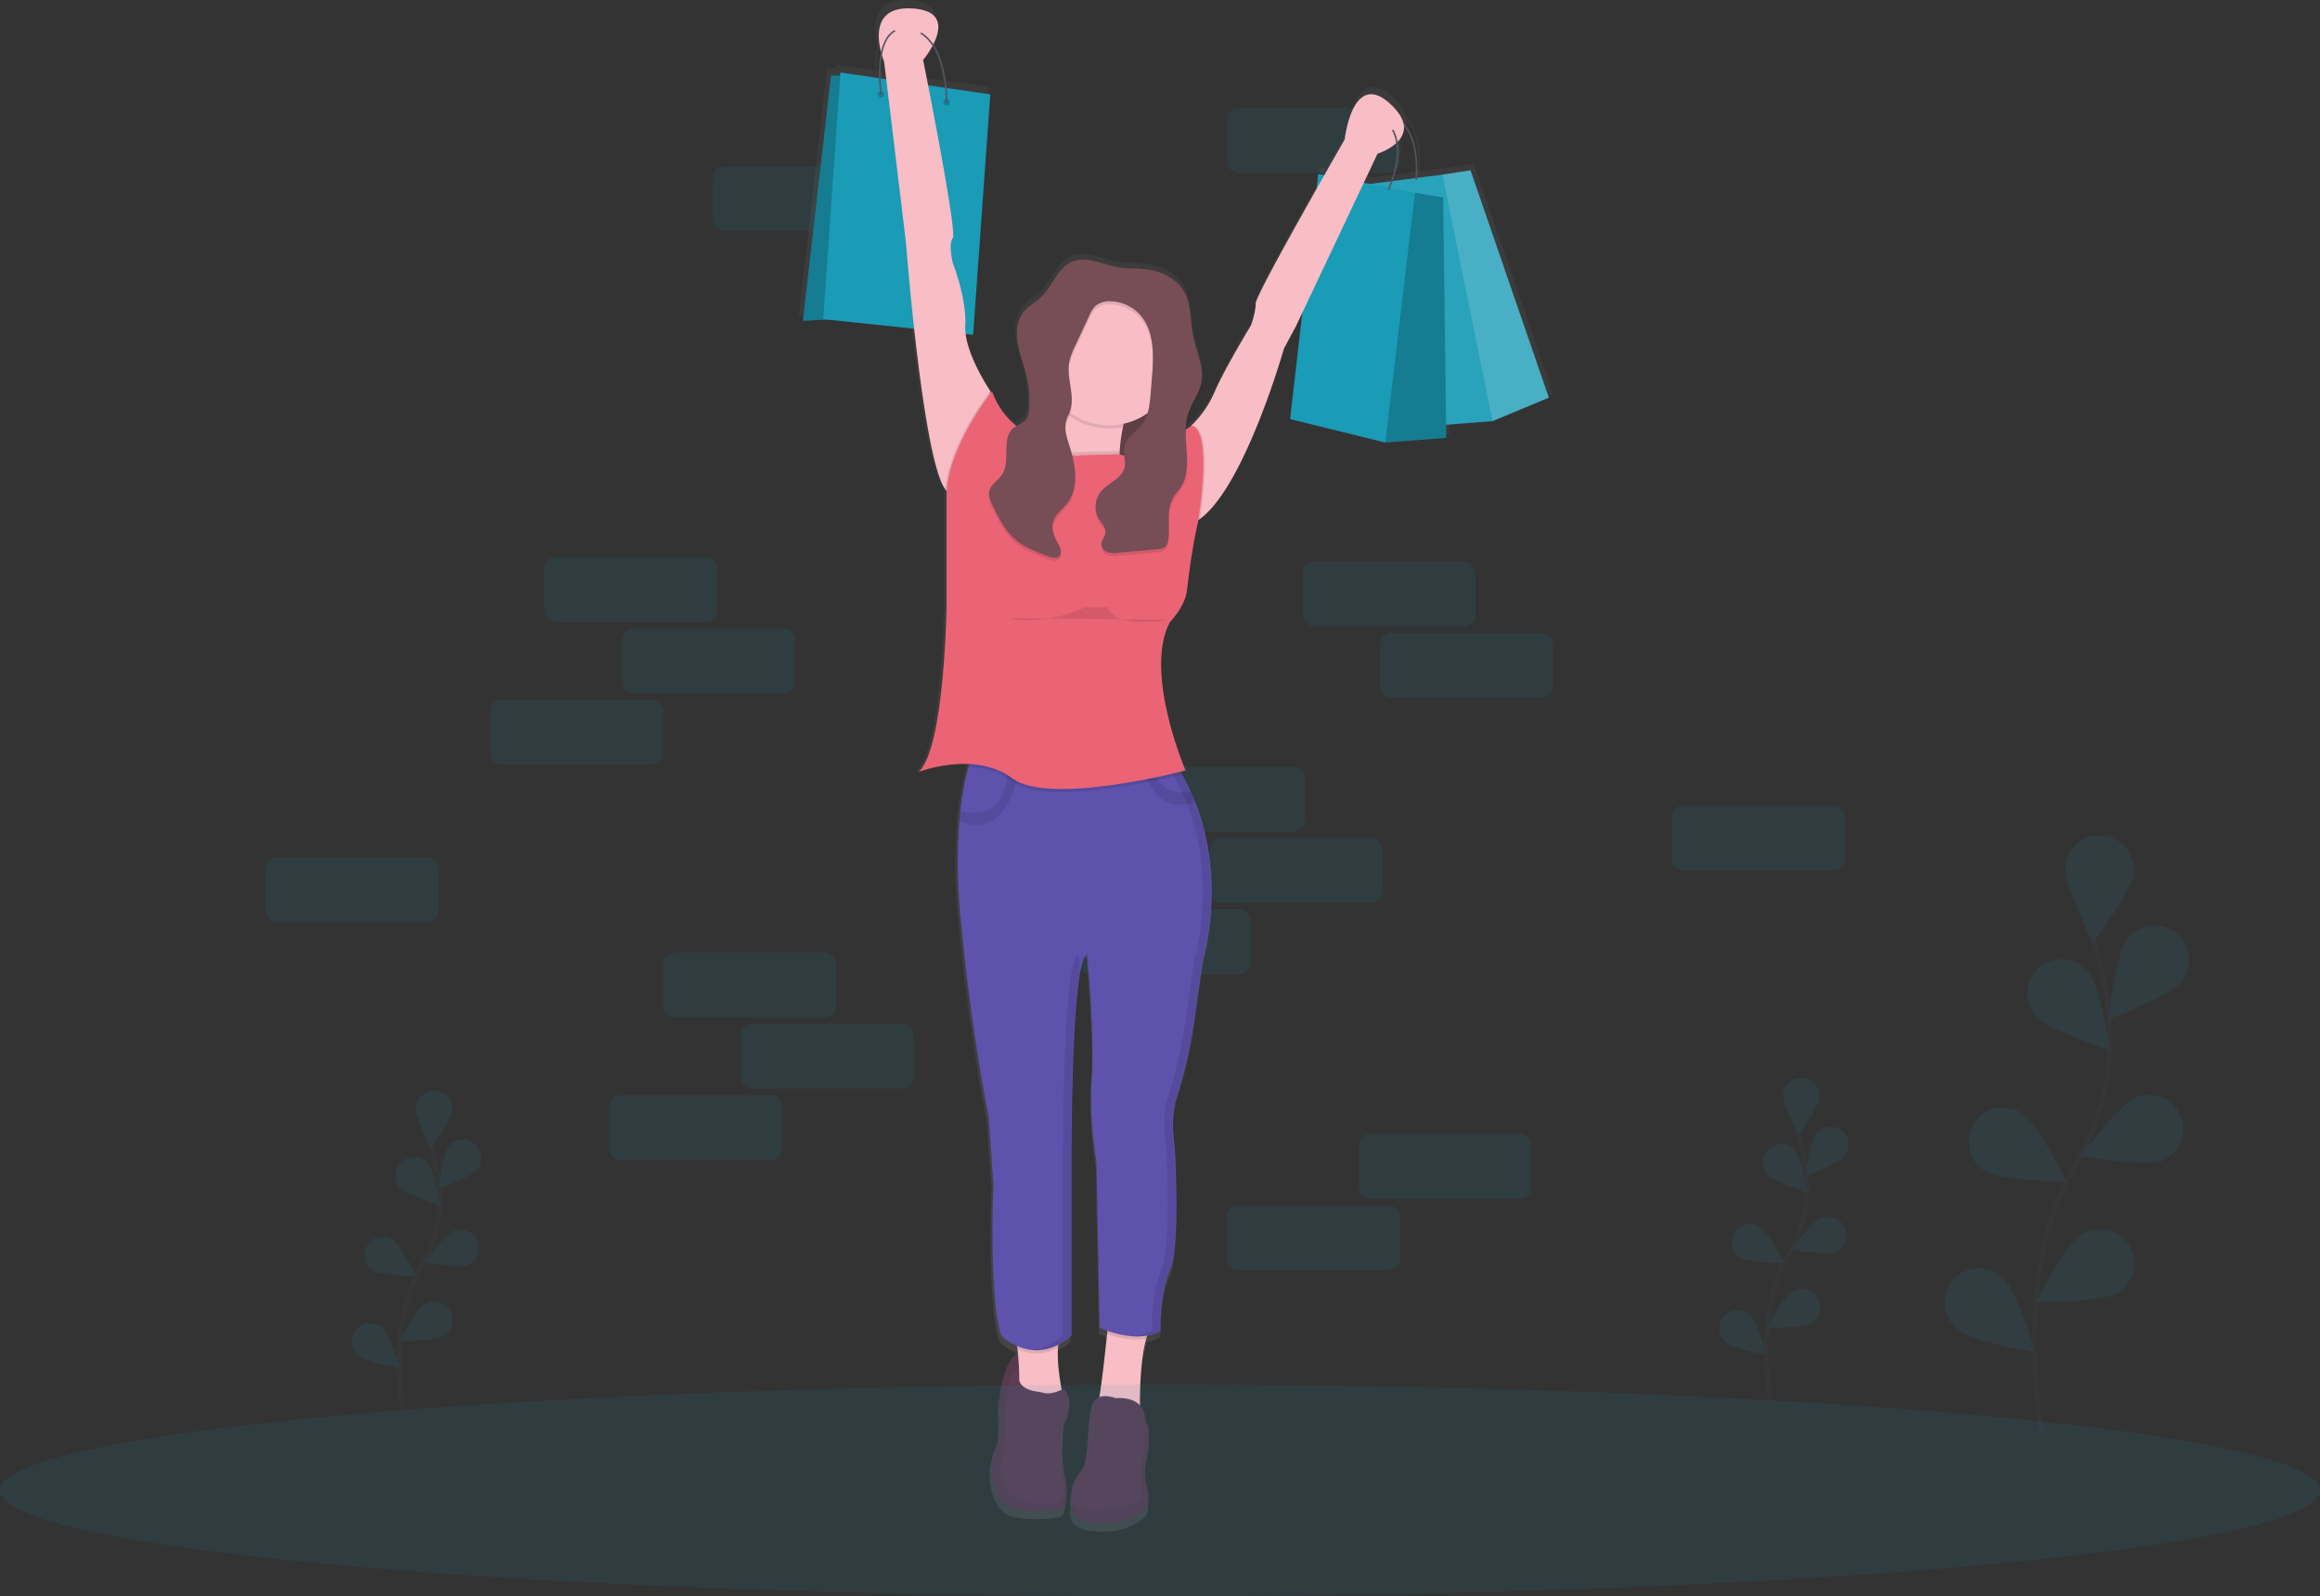 <svg xmlns="http://www.w3.org/2000/svg" data-name="Layer 1" viewBox="0 0 1074 739"><rect x="0" y="0" width="1074" height="739" fill="#333333" stroke="none"/><defs><linearGradient id="a" x1="607.35" x2="607.35" y1="789.64" y2="80.5" gradientUnits="userSpaceOnUse"><stop offset="0" stop-color="gray" stop-opacity=".25"/><stop offset=".54" stop-color="gray" stop-opacity=".12"/><stop offset="1" stop-color="gray" stop-opacity=".1"/></linearGradient></defs><rect width="80" height="30" x="330" y="77" fill="#1a9bb6" opacity=".1" rx="5.17" ry="5.17"/><rect width="80" height="30" x="568" y="50" fill="#1a9bb6" opacity=".1" rx="5.17" ry="5.17"/><rect width="80" height="30" x="524" y="355" fill="#1a9bb6" opacity=".1" rx="5.17" ry="5.17"/><rect width="80" height="30" x="560" y="388" fill="#1a9bb6" opacity=".1" rx="5.17" ry="5.17"/><rect width="80" height="30" x="774" y="373" fill="#1a9bb6" opacity=".1" rx="5.17" ry="5.17"/><rect width="80" height="30" x="123" y="397" fill="#1a9bb6" opacity=".1" rx="5.17" ry="5.17"/><rect width="80" height="30" x="499" y="421" fill="#1a9bb6" opacity=".1" rx="5.17" ry="5.17"/><path fill="url(#a)" d="m781.91 262.71-36.66-106.42-13.18 2-11.8 1.51c.3-4 .82-18.36-6.5-25.89-.71-2.58-2.58-5.51-6.18-8.81-17.54-16.08-21.19 16.81-21.19 16.81s-4 6.94-9.51 16.64L674 158l-.82 7.16c-12.2 21.57-28.41 50.76-28.41 53.5 0 4.39-2.19 10.23-2.19 10.23s-12.42 20.46-16.81 30.7a49.09 49.09 0 0 1-11 16.08s-1.06.81-2.8 2a25 25 0 0 1 1-5.71c1.6-5.23 5.32-9.71 6.31-15.09a17.62 17.62 0 0 0 .26-3.91c.23-6.31-2.84-12.52-4.12-18.83-1.49-7.31-.69-15.36-4.59-21.71-3-4.85-8.32-7.87-13.85-9.26-5.08-1.27-10.08-.82-15.2-1.36-4.7-.5-9.19-2.58-13.89-3.35a17.93 17.93 0 0 0-7.62 0c-7.95 2.19-10.44 12.21-16.58 17.72-2.21 2-4.92 3.38-6.92 5.57-2.91 3.19-3.92 7.64-3.77 12a25.56 25.56 0 0 0 .26 4.37c.76 5.23 2.78 10.18 4 15.31a53 53 0 0 1 1.49 11.59c0 .88 0 1.76-.08 2.63a9.23 9.23 0 0 1-1.35 5c-1.11 1.53-2.94 2.27-4.57 3.25a35.45 35.45 0 0 1-11.52-16.34s-.27.34-.73 1v-1s-10-14.68-11.52-26.67l3.48.36 8-112.55-20.43-3c-.57-5.81-2.12-14.24-6.23-20.39 3.43-6.76 5.16-15.91-9.88-16.82-17.6-1.07-16.52 12.64-14.65 20.14a50.45 50.45 0 0 0-1 12.45l-18-2.62-.1 1.46h-4.28l-13.1 114.82 11.16-.56 40.9 4.26c3.27 29.73 8.41 66.47 14.51 75.13a7.39 7.39 0 0 0 .67.83V359s-.73 68-13.16 78.93a65 65 0 0 1 23.78-3.73c-.14.45-.28.93-.42 1.44a127.58 127.58 0 0 0-3.79 20.48q-.26 2.29-.47 4.78a257.87 257.87 0 0 0 .63 45.73c5.12 54.08 13.16 92.82 13.16 92.82l2.24 31.44s-2.19 53.35 3.65 70.89a26.47 26.47 0 0 0 7.48 4.85c.05.5.11 1 .16 1.53s.13 1.35.2 2.05c-2.62 1.19-7.51 5.91-8.57 24.45 0 0 1.46 13.89-2.19 20.46s-1.46 25.58 9.5 27.77a58.57 58.57 0 0 0 21.19 0s5.12 0 1.46-18.27l-.64-4.68c-.08-9.05.3-18.74 2.1-21.63 3.65-5.85-1.46-11.69-1.46-11.69s-.36.2-.95.47c-.94-5.05-2.17-13.25-1.73-19.51 0-.53.09-1 .15-1.55a30.78 30.78 0 0 0 6.19-4.27v-69.41s-.73-106.7 7.31-108.9c0 0 3.65 38.73 2.19 57.74s2.19 39.47 2.19 39.47l1.46 77.47s1.4.67 3.66 1.46l-.15 1.41c-.89 8.61-2.32 21.61-3.62 29.57a5.88 5.88 0 0 0-3.55 4.1c-2.19 7.31-.73 25.58-5.12 30.7-2.59 3-5.69 9.11-4.17 13.43-.95 3.79-.53 9.71 10.75 10.69 16.81 1.46 24.12-7.31 24.12-7.31s2.19-3.65 0-10.23.73-18.27.73-18.27 1.57-9.92-1-11.22c-.22-1.18-.42-1.93-.42-1.93a8.8 8.8 0 0 0-2.31-6.08c-.06-7.65.25-21.8 2.94-31.12.16-.53.32-1 .49-1.55a19.74 19.74 0 0 0 6.18-2.17s-.73-16.81 4.39-28.5 2.19-58.47 2.19-58.47-2.19-12.29.9-22.25a218.32 218.32 0 0 0 7.94-33.8l4.31-30.19s11.35-36.75-3.6-74.47c-.61-1.56-1.28-3.12-2-4.68a102.39 102.39 0 0 0-4.16-8.13c-.24-.42-.5-.85-.75-1.27 1.57-.39 2.46-.62 2.46-.62s-19.73-46-7.31-69.43c0 0 7-7 8-14.69 1.24-10.17 2.59-20.33 4.81-30.33l.39-1.76s.06-.34.16-.95c.28-.18.55-.37.82-.57 21.06-15.38 39.22-79.6 39.22-79.6l5.85-11 2.78-5.88-5.7 49.73 44.58 11 28.5-2.19-.08-6.13 21.72-1.69zm-282.6-145-7.92-1.16c-1.39-7.15-2.33-11.84-2.33-11.84a43.44 43.44 0 0 0 4.39-6.57c3.83 5.86 5.3 13.86 5.86 19.53zm-29.58-15.35c.55 1.88 1.05 3.09 1.05 3.09l1 8.25-2.7-.39a54.19 54.19 0 0 1 .66-10.99zm249.8 57.61-10.72 1.38c1.51-4.44 3.38-11.72 2.29-18.31a9.19 9.19 0 0 0 2.94-7.65c6.37 7.61 5.77 21.05 5.49 24.55zm-17.8-11.41a26.56 26.56 0 0 0 8.73-4.91c.92 6.47-1 13.58-2.46 17.8l-10 1.28-2.76-.53z" transform="translate(-63 -80.5)"/><path fill="#1a9bb6" d="m717 184.1-26.09 10.89L660.6 89.3l7.11-8.44 13.03-2.02L717 184.1z"/><path fill="#fff" d="m717 184.1-26.09 10.89L660.6 89.3l7.11-8.44 13.03-2.02L717 184.1z" opacity=".2"/><path fill="#1a9bb6" d="m667.71 80.86-45.28 5.81 23.21 111.84 45.27-3.52-23.2-114.13z"/><path fill="#fff" d="m667.71 80.86-45.28 5.81 23.21 111.84 45.27-3.52-23.2-114.13z" opacity=".07"/><path fill="#535461" d="m655.94 83.38-.72-.09c0-.27 3-26.67-13.57-30l.14-.71c17.28 3.47 14.21 30.53 14.15 30.8z"/><path fill="#774e55" d="M488.44 160.44h49.88v73.01h-49.88z"/><path d="M488.44 160.44h49.88v73.01h-49.88z" opacity=".2"/><path fill="#1a9bb6" d="m669.51 202.72-28.19 2.17 4.34-109.87 9.39-5.78 13.01 2.17 1.45 111.31z"/><path d="m669.51 202.72-28.19 2.17 4.34-109.87 9.39-5.78 13.01 2.17 1.45 111.31z" opacity=".2"/><path fill="#1a9bb6" d="m655.05 89.24-44.81-8.68-13.01 113.49 44.09 10.84 13.73-115.65zM391.22 35.03h-6.51L371.7 148.51l28.91-1.44-9.39-112.04z"/><path d="M391.22 35.03h-6.51L371.7 148.51l28.91-1.44-9.39-112.04z" opacity=".2"/><path fill="#1a9bb6" d="m389.05 33.58-7.95 114.21 69.39 7.23 7.95-111.32-69.39-10.12z"/><path fill="#5c3d53" d="M472.9 626.31s-8.67-.72-10.12 24.58c0 0 1.45 13.73-2.17 20.24s-1.45 25.3 9.4 27.47a57.93 57.93 0 0 0 21 0s5.06 0 1.45-18.07l-7.23-52.77z"/><path d="M472.9 626.31s-8.67-.72-10.12 24.58c0 0 1.45 13.73-2.17 20.24s-1.45 25.3 9.4 27.47a57.93 57.93 0 0 0 21 0s5.06 0 1.45-18.07l-7.23-52.77z" opacity=".05"/><path fill="#f8bdc5" d="M518.35 208.9c-.62 10.76 1.53 17 1.53 17l-18.79 5.06s-31.08 4.34-18.79-8c4.25-4.25 6.34-11.54 7.25-19.24a106.62 106.62 0 0 0 .53-15.84 141.2 141.2 0 0 0-1.28-14.8s45.54-15.9 35.42 10.12a92.54 92.54 0 0 0-4.35 14.5 76.45 76.45 0 0 0-1.52 11.2z"/><path d="M524.22 183.21a92.54 92.54 0 0 0-4.35 14.5 31.14 31.14 0 0 1-29.79-9.82 141.2 141.2 0 0 0-1.28-14.8s45.54-15.9 35.42 10.12z" opacity=".1"/><circle cx="513.38" cy="165.86" r="31.08" fill="#f8bdc5"/><path fill="#f8bdc5" d="M458.44 181.04v9.4l-15.9 41.2-4.34-4.34a7.3 7.3 0 0 1-.66-.82c-10.5-14.92-18.14-114.11-18.14-114.11L409.29 28.5s-10.84-26 13-24.58 5.06 23.85 5.06 23.85 15.9 79.51 13.73 82.4 0 11.57 0 11.57 6.51 16.63 5.78 28.91 11.58 30.39 11.58 30.39zM637.7 71.17l-37.59 79.51-5.78 10.82s-18 63.52-38.79 78.73a19 19 0 0 1-3.86 2.23l-4.34-34.7 4-10.08.3-.77a48.55 48.55 0 0 0 10.84-15.9c4.34-10.12 16.63-30.36 16.63-30.36s2.17-5.78 2.17-10.12 41.2-75.9 41.2-75.9 3.61-32.53 21-16.63-5.78 23.17-5.78 23.17zM492.41 647.99s-24.58 10.12-21.69.72c1.76-5.7 1.11-16.47.33-24-.5-4.91-1.06-8.49-1.06-8.49l21 2.17a17 17 0 0 0-1.21 5.75c-.69 9.59 2.63 23.85 2.63 23.85zm38.22-28.12c-3.79 13.16-2.8 36.08-2.8 36.08s-22.41 2.89-20.24-2.89c1.51-4 3.72-23.82 4.92-35.47.53-5.09.86-8.62.86-8.62l20.24 4.34a20.22 20.22 0 0 0-2.98 6.56z"/><path d="m470 616.19 21 2.17a17 17 0 0 0-1.21 5.75 21.43 21.43 0 0 1-18.7.57c-.53-4.92-1.09-8.49-1.09-8.49zm63.62-2.89a20.22 20.22 0 0 0-3 6.57c-6.83 1.1-14-.83-18.11-2.28.53-5.09.86-8.62.86-8.62z" opacity=".1"/><path fill="#5e52ad" d="m556.75 444.87-4.26 29.86a215.92 215.92 0 0 1-7.86 33.43c-3.06 9.85-.89 22-.89 22s2.89 46.26-2.17 57.83-4.34 28.19-4.34 28.19c-11.57 6.51-28.19-1.45-28.19-1.45l-1.45-76.62s-3.61-20.24-2.17-39-2.17-57.1-2.17-57.1c-8 2.17-7.23 107.7-7.23 107.7v68.67c-17.35 15.18-32.53 0-32.53 0-5.78-17.35-3.61-70.12-3.61-70.12l-2.17-31.08s-8-38.31-13-91.8a255 255 0 0 1-.62-45.23q.21-2.46.46-4.73a126.18 126.18 0 0 1 3.74-20.25 45.58 45.58 0 0 1 2.2-6.41l77.67 3.61 4.58.21 11 .51c1.2 1.81 2.33 3.65 3.38 5.49 1.52 2.67 2.89 5.36 4.11 8 .7 1.54 1.36 3.09 2 4.63 14.77 37.29 3.52 73.66 3.52 73.66z"/><path d="M471.45 355.97s-3.4 34-27.37 24.16q.21-2.46.46-4.73c5.64 1.53 21.25 3.64 21.84-19.44zm81.74 15.25c-16.6 5.93-22.86-9.86-25-18.87l4.58.21c2.49 14.17 12.43 15 18.48 14 .68 1.58 1.33 3.13 1.94 4.66z" opacity=".1"/><path fill="#5c3d53" d="M479.34 644.15c-3.69-.58-9.33-2.61-7.56-9.7 0 0-6.83-2.36-6.11 25.83 0 0-.72 13.73-2.17 16.63s0 20.24 15.18 18.79c0 0 10.84 3.61 13.73-2.17 0 0-2.17-33.25 1.45-39s-1.45-11.57-1.45-11.57-5.12 2.84-8.8 2c-1.4-.39-2.84-.58-4.27-.81zm18.13 47.21s-7.23 12.29 9.4 13.73 23.85-7.23 23.85-7.23 2.17-3.61 0-10.12.72-18.07.72-18.07 2.17-13.73-2.89-10.84-31.08 32.53-31.08 32.53z"/><path d="M497.47 691.36s-7.23 12.29 9.4 13.73 23.85-7.23 23.85-7.23 2.17-3.61 0-10.12.72-18.07.72-18.07 2.17-13.73-2.89-10.84-31.08 32.53-31.08 32.53z" opacity=".05"/><path fill="#5c3d53" d="M516.27 647.27s-8.67-3.61-10.84 3.61-.72 25.3-5.06 30.36-10.12 18.79 7.23 18.07 21-6.51 21-6.51-.72-18.07 1.45-23.13 0-13 0-13 .67-10.17-13.78-9.4z"/><circle cx="407.84" cy="43.7" r="1.45" opacity=".2"/><circle cx="438.2" cy="47.31" r="1.45" opacity=".2"/><path fill="#535461" d="M438.56 47.32h-.72c0-.31.51-30.8-17-33.61-3.45-.55-6.27.23-8.38 2.32-7.23 7.17-4.24 27.42-4.21 27.62l-.71.11c-.13-.85-3.07-20.82 4.42-28.24 2.28-2.27 5.32-3.12 9-2.53 18.12 2.9 17.61 34.02 17.6 34.33zm204.53 40.63-.65-.31c.11-.24 11.25-24.37-3.47-32.78l.36-.63c15.29 8.74 3.88 33.47 3.76 33.72z"/><path d="m519.88 225.86-18.79 5.06s-31.08 4.34-18.79-8c4.25-4.25 6.34-11.54 7.25-19.24 4.91 7.7 10.82 5.51 10.82 5.51l17.92-.35h.07c-.63 10.82 1.52 17.02 1.52 17.02zm35.67 14.39a19 19 0 0 1-3.86 2.23l-4.34-34.7 4-10.08 1-.77c9.03 2.57 4.37 35.81 3.2 43.32zm-97.11-59.21v9.4l-15.9 41.2-4.34-4.34a7.3 7.3 0 0 1-.66-.82c1.88-21.48 20.9-45.44 20.9-45.44zm88.67 177.52c-10.11 2.53-62.89 14.93-78.55 3.19-6.18-4.63-13.46-6.33-20.27-6.6a45.58 45.58 0 0 1 2.2-6.41l77.67 3.61 4.58.21 11 .51c1.2 1.82 2.32 3.65 3.37 5.49z" opacity=".1"/><path fill="#f8bdc5" d="M411.1 10.09s10.84 18.07 18.07 0m204.92 37.22s-4.34 21.69 13 11.57"/><g opacity=".1"><path d="M499.89 449.14c-.35-4.4-.61-7.15-.61-7.15-8 2.17-7.23 107.7-7.23 107.7v68.67c-5.08 4.44-10 6.28-14.35 6.67 5.22.46 11.44-1 18-6.67v-68.67s-.56-76.47 4.19-100.55z"/><path d="M552.83 371.22c-.61-1.54-1.26-3.09-2-4.63a93.127 93.127 0 0 0-4.11-8c-1-1.84-2.18-3.67-3.38-5.49l-11-.51-4.58-.21-77.67-3.61-.07.16 74.13 3.45 4.58.21 11 .51c1.2 1.81 2.33 3.65 3.38 5.49 1.52 2.67 2.89 5.36 4.11 8 .7 1.54 1.36 3.09 2 4.63 14.78 37.3 3.56 73.65 3.56 73.65l-4.26 29.86a215.92 215.92 0 0 1-7.86 33.43c-3.06 9.85-.89 22-.89 22s2.89 46.26-2.17 57.83-4.34 28.19-4.34 28.19a21 21 0 0 1-9.06 2.5 23 23 0 0 0 12.67-2.5s-.72-16.63 4.34-28.19 2.17-57.83 2.17-57.83-2.17-12.16.89-22a215.92 215.92 0 0 0 7.86-33.43l4.26-29.86s11.22-36.37-3.56-73.65z"/></g><path fill="#eb6475" d="M518.29 210.32c10 4.71 33.4-13.38 33.4-13.38 10.12 2.89 2.89 44.82 2.89 44.82l-.39 1.74c-2.2 9.89-3.53 19.94-4.76 30-.93 7.59-7.86 14.53-7.86 14.53-12.29 23.13 7.23 68.67 7.23 68.67s-62.89 16.63-80.23 3.61-43.37-2.89-43.37-2.89c12.29-10.84 13-78.07 13-78.07v-52c1.45-21.69 21-46.26 21-46.26 8 22.41 30.23 23.89 30.23 23.89 4.93 8 11 5.75 11 5.75z"/><path d="M505.29 122.06a17.73 17.73 0 0 0-7.53 0c-7.86 2.17-10.33 12.08-16.4 17.52-2.18 2-4.87 3.34-6.85 5.51-3.52 3.86-4.23 9.58-3.48 14.75s2.75 10.07 4 15.14a52.39 52.39 0 0 1 1.39 15.52 9.13 9.13 0 0 1-1.34 4.91c-1.45 2-4.12 2.63-6 4.23-5.74 4.94-1 15.19-5.21 21.5-1.81 2.73-5.2 4.53-5.89 7.73-.49 2.27.55 4.56 1.57 6.65 2.68 5.5 5.46 11.15 10 15.25s10.15 6.16 15.73 8.25c1.69.63 3.81 1.18 5.1-.07 1.59-1.56.39-4.2-.71-6.13-1.74-3-3.1-6.62-2.08-10s4.29-5.62 6.49-8.44c5.67-7.3 3.81-17.78 1-26.58-1.19-3.71-2.53-7.66-1.52-11.43.43-1.62 1.28-3.09 1.82-4.68 2.4-7.08-1.63-14.85-.45-22.23a31.93 31.93 0 0 1 3-8.27l6.35-13.65a13.49 13.49 0 0 1 2.81-4.42 10 10 0 0 1 7-2.18 19 19 0 0 1 13.63 6.21c6.8 7.56 6.37 19 5.55 29.08l-.59 7.28c-.43 5.24-1 10.83-4.3 14.91-2.57 3.16-6.72 5.31-7.78 9.25-.92 3.39.81 7.07-.1 10.46-1.36 5.07-7.62 6.9-10.93 11a11.25 11.25 0 0 0-.82 12.65c1.26 2 3.27 4 3 6.35-.23 1.89-1.93 3.42-1.92 5.32a4.23 4.23 0 0 0 3.07 3.67 12.4 12.4 0 0 0 5.07.24l17.93-1.62a6.31 6.31 0 0 0 3.19-.88c1.25-.9 1.66-2.56 1.83-4.09.72-6.38-1-13.35 2.19-18.93 1-1.79 2.47-3.28 3.58-5 6.12-9.6-.05-22.62 3.28-33.51 1.58-5.17 5.26-9.61 6.24-14.92 1.3-7.08-2.39-14-3.82-21-1.47-7.23-.68-15.19-4.54-21.48-2.95-4.8-8.23-7.79-13.69-9.16-5-1.26-10-.81-15-1.35-4.78-.55-9.22-2.61-13.87-3.36z" opacity=".1"/><path fill="#774e55" d="M505.29 120.61a17.73 17.73 0 0 0-7.53 0c-7.86 2.17-10.33 12.08-16.4 17.52-2.18 2-4.87 3.34-6.85 5.51-3.52 3.86-4.23 9.58-3.48 14.75s2.75 10.07 4 15.14a52.39 52.39 0 0 1 1.39 15.52 9.13 9.13 0 0 1-1.34 4.91c-1.45 2-4.12 2.63-6 4.23-5.74 4.94-1 15.19-5.21 21.5-1.81 2.73-5.2 4.53-5.89 7.73-.49 2.27.55 4.56 1.57 6.65 2.68 5.5 5.46 11.15 10 15.25s10.15 6.16 15.73 8.25c1.69.63 3.81 1.18 5.1-.07 1.59-1.56.39-4.2-.71-6.13-1.74-3-3.1-6.62-2.08-10s4.29-5.62 6.49-8.44c5.67-7.3 3.81-17.78 1-26.58-1.19-3.71-2.53-7.66-1.52-11.43.43-1.62 1.28-3.09 1.82-4.68 2.4-7.08-1.63-14.85-.45-22.23a31.93 31.93 0 0 1 3-8.27l6.35-13.65a13.49 13.49 0 0 1 2.81-4.42 10 10 0 0 1 7-2.18 19 19 0 0 1 13.63 6.21c6.8 7.56 6.37 19 5.55 29.08l-.59 7.28c-.43 5.24-1 10.83-4.3 14.91-2.57 3.16-6.72 5.31-7.78 9.25-.92 3.39.81 7.07-.1 10.46-1.36 5.07-7.62 6.9-10.93 11a11.25 11.25 0 0 0-.82 12.65c1.26 2 3.27 4 3 6.35-.23 1.89-1.93 3.42-1.92 5.32a4.23 4.23 0 0 0 3.07 3.67 12.4 12.4 0 0 0 5.07.24l17.93-1.62a6.31 6.31 0 0 0 3.19-.88c1.25-.9 1.66-2.56 1.83-4.09.72-6.38-1-13.35 2.19-18.93 1-1.79 2.47-3.28 3.58-5 6.12-9.6-.05-22.62 3.28-33.51 1.58-5.17 5.26-9.61 6.24-14.92 1.3-7.08-2.39-14-3.82-21-1.47-7.23-.68-15.19-4.54-21.48-2.95-4.8-8.23-7.79-13.69-9.16-5-1.26-10-.81-15-1.35-4.78-.54-9.22-2.6-13.87-3.36z"/><path d="M466.75 286.21s14.46 4.34 35.42-5.06H513s.72 10.12 28.91 5.78" opacity=".1"/><ellipse cx="537" cy="690" fill="#1a9bb6" opacity=".1" rx="537" ry="49"/><rect width="80" height="30" x="252" y="258" fill="#1a9bb6" opacity=".1" rx="5.17" ry="5.17"/><rect width="80" height="30" x="288" y="291" fill="#1a9bb6" opacity=".1" rx="5.17" ry="5.17"/><rect width="80" height="30" x="603" y="260" fill="#1a9bb6" opacity=".1" rx="5.17" ry="5.17"/><rect width="80" height="30" x="639" y="293" fill="#1a9bb6" opacity=".1" rx="5.17" ry="5.17"/><rect width="80" height="30" x="227" y="324" fill="#1a9bb6" opacity=".1" rx="5.17" ry="5.17"/><rect width="80" height="30" x="307" y="441" fill="#1a9bb6" opacity=".1" rx="5.17" ry="5.17"/><rect width="80" height="30" x="343" y="474" fill="#1a9bb6" opacity=".1" rx="5.17" ry="5.17"/><rect width="80" height="30" x="282" y="507" fill="#1a9bb6" opacity=".1" rx="5.17" ry="5.17"/><rect width="80" height="30" x="629" y="525" fill="#1a9bb6" opacity=".1" rx="5.17" ry="5.17"/><rect width="80" height="30" x="568" y="558" fill="#1a9bb6" opacity=".1" rx="5.17" ry="5.17"/><g opacity=".1"><path fill="none" stroke="#535461" stroke-miterlimit="10" stroke-width="2" d="M945.26 663.39s-14.48-73.36 15.34-123.64a113.3 113.3 0 0 0 15.63-69.94 190.55 190.55 0 0 0-7-34.14"/><path fill="#1a9bb6" d="M987.85 403.87c-.8 8.75-19 32.68-19 32.68s-13.52-26.84-12.71-35.6a15.92 15.92 0 0 1 31.7 2.91zm21.75 50.9c-5.43 6.91-33.7 17.12-33.7 17.12s3.24-29.88 8.67-36.79a15.92 15.92 0 1 1 25 19.67zm-8.76 82.73c-8.18 3.22-37.73-2.24-37.73-2.24s17.88-24.16 26.06-27.38a15.92 15.92 0 0 1 11.67 29.62zm-20.73 61.15c-7.52 4.56-37.57 4.17-37.57 4.17s13.54-26.83 21.06-31.39a15.92 15.92 0 1 1 16.51 27.22zM942.46 470.5c5.72 6.68 34.39 15.68 34.39 15.68s-4.5-29.72-10.21-36.39a15.92 15.92 0 1 0-24.18 20.71zm-23.34 71.82c7.45 4.66 37.51 4.67 37.51 4.67s-13.18-27-20.64-31.67a15.92 15.92 0 1 0-16.87 27zM906 615.21c6.56 5.85 36.18 10.95 36.18 10.95s-8.43-28.85-15-34.7A15.92 15.92 0 1 0 906 615.21z"/></g><g opacity=".1"><path fill="none" stroke="#535461" stroke-miterlimit="10" stroke-width="2" d="M819.63 647.29s-7.77-39.39 8.23-66.39a60.84 60.84 0 0 0 8.39-37.56 102.32 102.32 0 0 0-3.74-18.33"/><path fill="#1a9bb6" d="M842.5 507.93c-.43 4.7-10.2 17.55-10.2 17.55s-7.26-14.41-6.83-19.11a8.55 8.55 0 0 1 17 1.56zm11.67 27.33c-2.92 3.71-18.1 9.19-18.1 9.19s1.74-16 4.66-19.75a8.55 8.55 0 0 1 13.44 10.56zm-4.7 44.44c-4.39 1.73-20.26-1.2-20.26-1.2s9.6-13 14-14.7a8.55 8.55 0 0 1 6.27 15.9zm-11.13 32.8c-4 2.45-20.17 2.24-20.17 2.24s7.27-14.41 11.31-16.86a8.55 8.55 0 1 1 8.86 14.62zm-20.22-68.78c3.07 3.59 18.47 8.42 18.47 8.42s-2.41-16-5.48-19.54a8.554 8.554 0 0 0-13 11.12zm-12.53 38.55c4 2.5 20.14 2.51 20.14 2.51s-7.08-14.5-11.08-17a8.55 8.55 0 0 0-9.06 14.5zm-7.03 39.14c3.52 3.14 19.43 5.88 19.43 5.88s-4.52-15.49-8-18.63a8.55 8.55 0 0 0-11.38 12.76z"/></g><g opacity=".1"><path fill="none" stroke="#535461" stroke-miterlimit="10" stroke-width="2" d="M186.63 653.29s-7.77-39.39 8.23-66.39a60.84 60.84 0 0 0 8.39-37.56 102.32 102.32 0 0 0-3.74-18.33"/><path fill="#1a9bb6" d="M209.5 513.93c-.43 4.7-10.2 17.55-10.2 17.55s-7.26-14.41-6.83-19.11a8.55 8.55 0 0 1 17 1.56zm11.67 27.33c-2.92 3.71-18.1 9.19-18.1 9.19s1.74-16 4.66-19.75a8.55 8.55 0 0 1 13.44 10.56zm-4.7 44.44c-4.39 1.73-20.26-1.2-20.26-1.2s9.6-13 14-14.7a8.55 8.55 0 0 1 6.27 15.9zm-11.13 32.8c-4 2.45-20.17 2.24-20.17 2.24s7.27-14.41 11.31-16.86a8.55 8.55 0 1 1 8.86 14.62zm-20.22-68.78c3.07 3.59 18.47 8.42 18.47 8.42s-2.41-16-5.48-19.54a8.554 8.554 0 0 0-13 11.12zm-12.53 38.55c4 2.5 20.14 2.51 20.14 2.51s-7.08-14.5-11.08-17a8.55 8.55 0 0 0-9.06 14.5zm-7.03 39.14c3.52 3.14 19.43 5.88 19.43 5.88s-4.52-15.49-8-18.63a8.55 8.55 0 0 0-11.38 12.76z"/></g></svg>